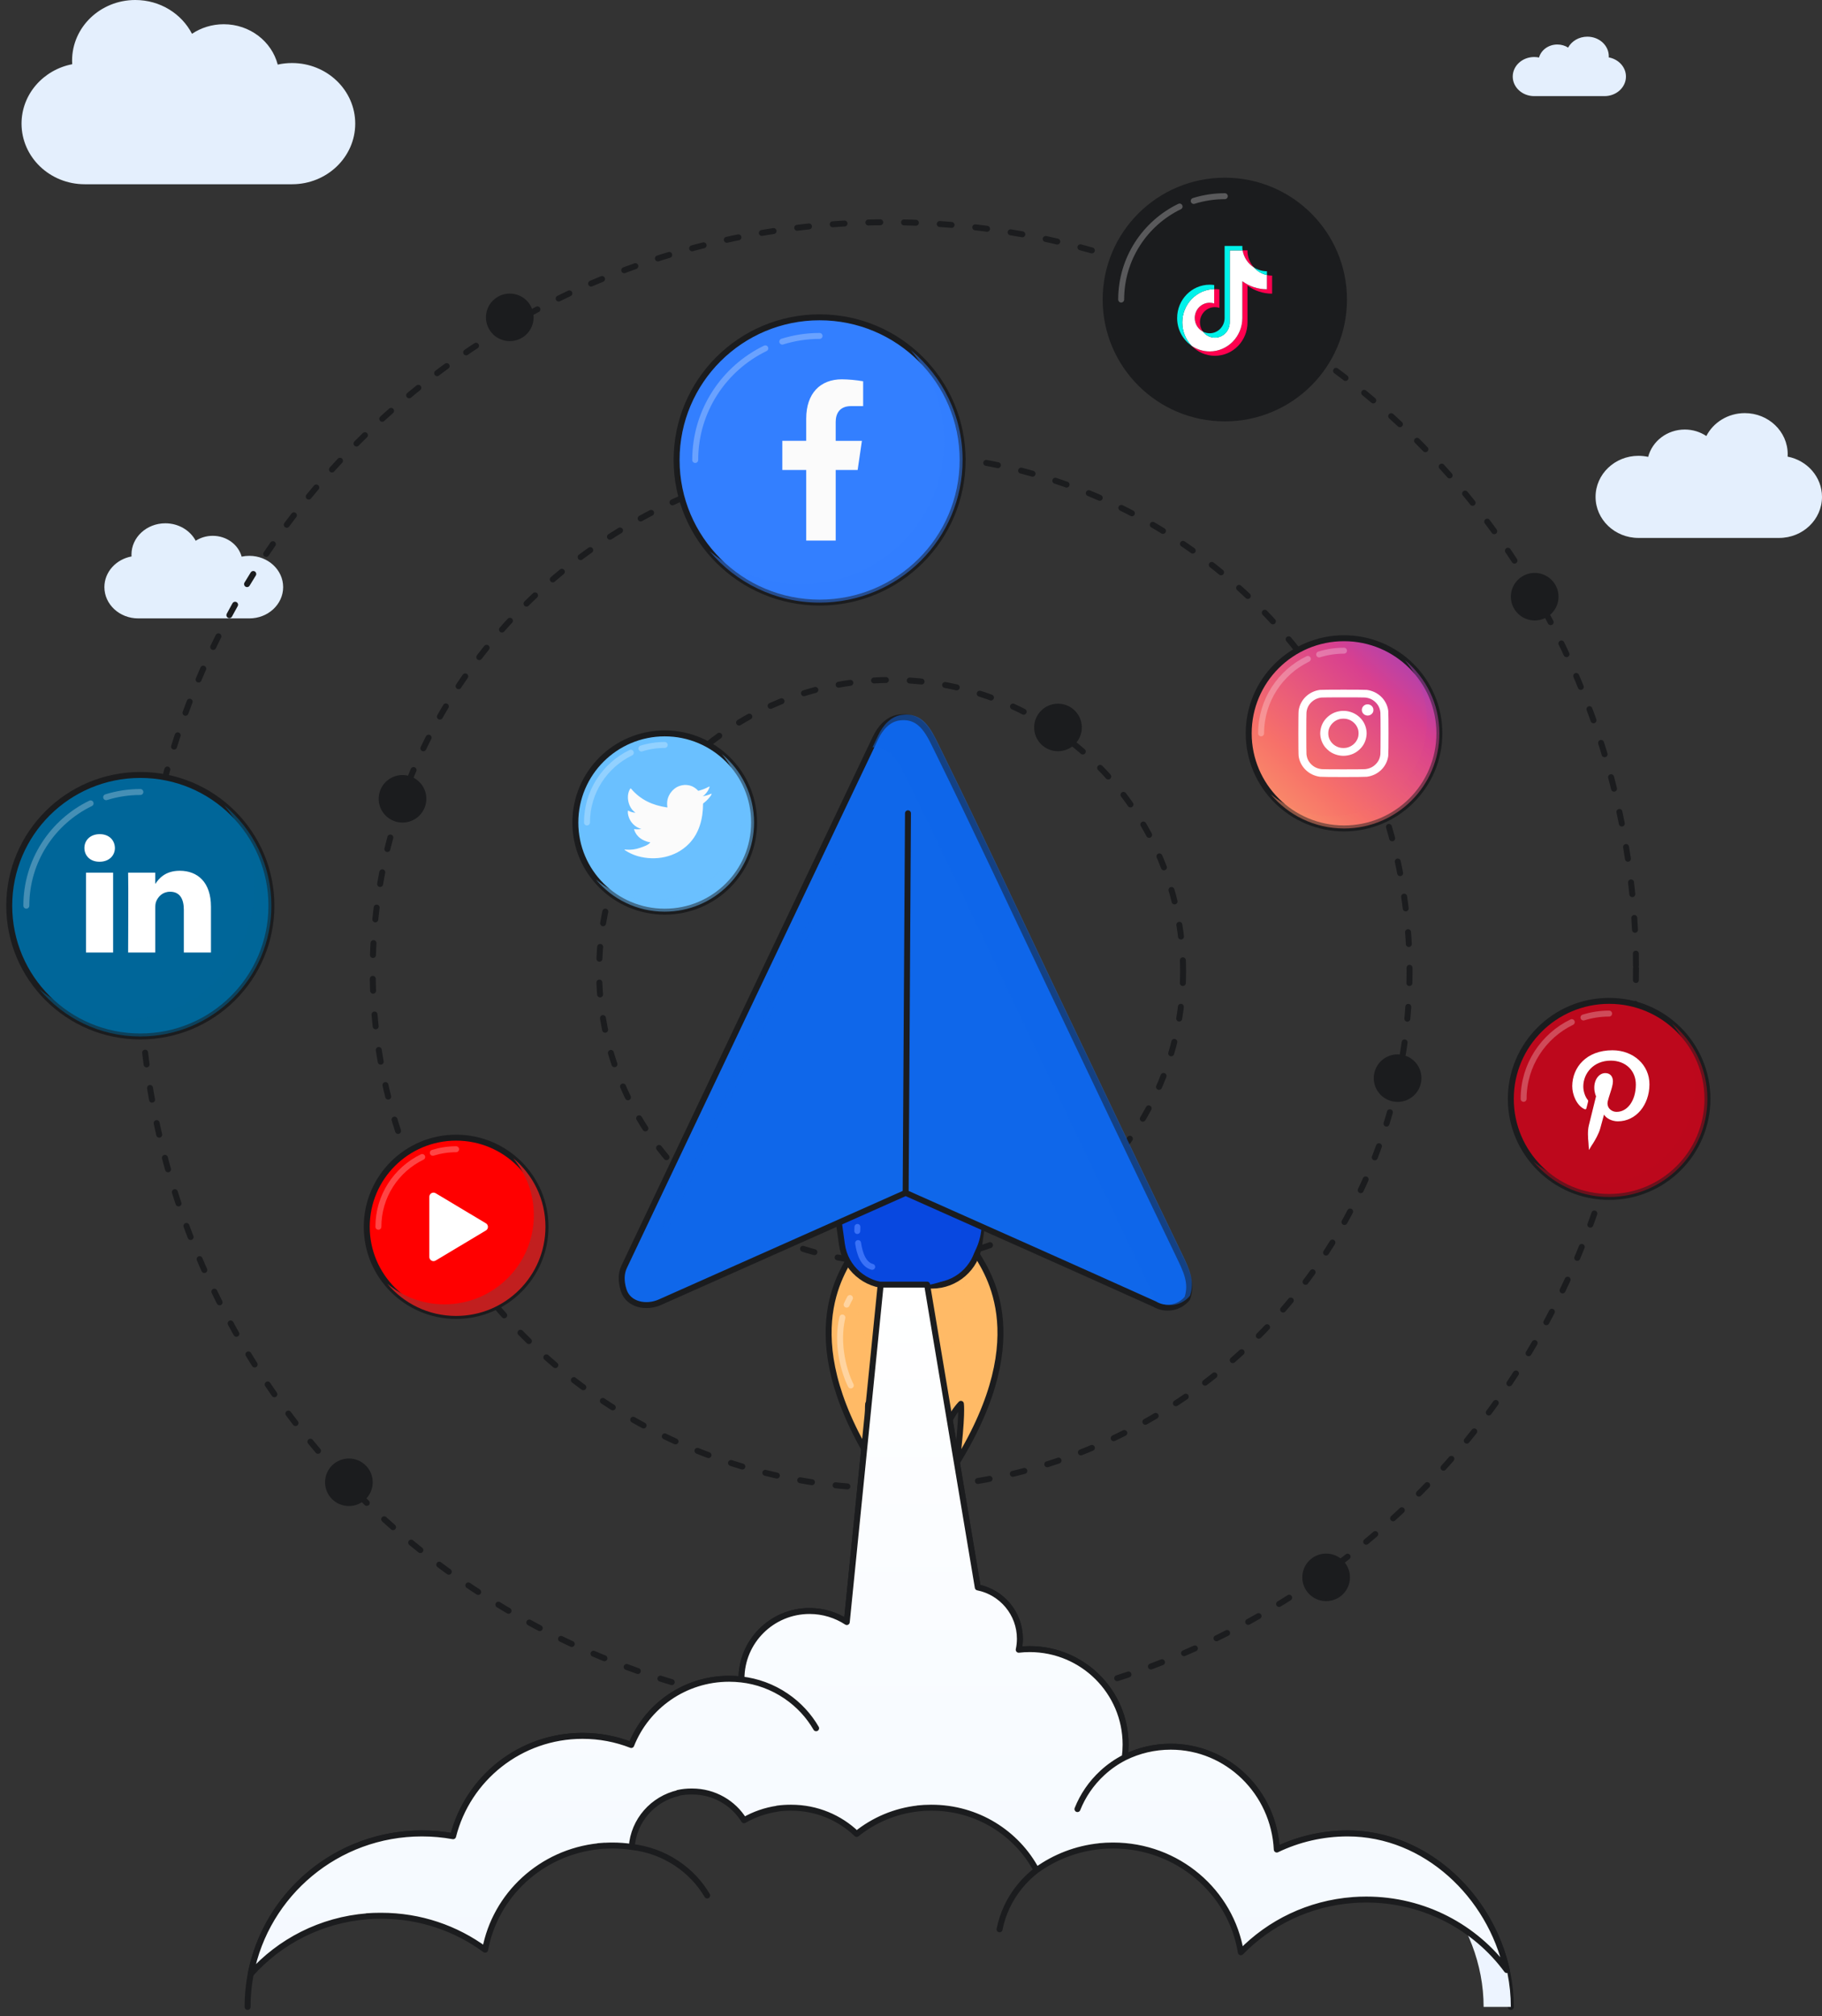 <?xml version="1.0" encoding="UTF-8"?>
<svg xmlns="http://www.w3.org/2000/svg" width="198" height="219" viewBox="0 0 198 219" fill="none">
  <rect x="0" y="0" width="198" height="219" fill="#333333" stroke="none"/>
  <path d="M15.023 67.174C12.991 67.174 11.344 65.652 11.344 63.776C11.344 62.13 12.611 60.757 14.294 60.444C14.289 60.377 14.287 60.31 14.287 60.242C14.287 58.365 15.934 56.844 17.966 56.844C19.414 56.844 20.667 57.616 21.267 58.739C21.792 58.401 22.43 58.203 23.117 58.203C24.634 58.203 25.907 59.166 26.259 60.465C26.526 60.408 26.805 60.378 27.091 60.378C29.123 60.378 30.77 61.899 30.77 63.776C30.77 65.652 29.123 67.174 27.091 67.174H15.023Z" fill="#E3EFFD"></path>
  <path d="M9.208 20.014C5.415 20.014 2.34 17.066 2.34 13.43C2.34 10.242 4.705 7.582 7.846 6.976C7.838 6.846 7.834 6.715 7.834 6.583C7.834 2.948 10.909 0 14.702 0C17.405 0 19.743 1.496 20.864 3.672C21.843 3.017 23.033 2.633 24.317 2.633C27.148 2.633 29.524 4.498 30.181 7.016C30.68 6.905 31.2 6.847 31.735 6.847C35.528 6.847 38.603 9.794 38.603 13.43C38.603 17.066 35.528 20.014 31.735 20.014H9.208Z" fill="#E4EFFD"></path>
  <ellipse cx="96.839" cy="105.494" rx="31.73" ry="31.635" stroke="#1B1C1E" stroke-width="0.647" stroke-linecap="round" stroke-dasharray="1.29 2.59"></ellipse>
  <ellipse cx="72.237" cy="89.348" rx="9.713" ry="9.684" fill="#6AC0FF" stroke="#1B1C1E" stroke-width="0.647"></ellipse>
  <g style="mix-blend-mode:multiply">
    <path d="M70.966 97.77C76.331 97.77 80.68 93.434 80.68 88.086C80.68 85.733 79.838 83.576 78.439 81.898C80.58 83.675 81.944 86.352 81.944 89.347C81.944 94.695 77.595 99.031 72.23 99.031C69.226 99.031 66.54 97.67 64.758 95.534C66.441 96.93 68.605 97.77 70.966 97.77Z" fill="#6AC0FF" fill-opacity="0.5"></path>
  </g>
  <path d="M63.789 89.343C63.789 86.01 65.731 83.129 68.549 81.764M72.235 80.922C71.353 80.922 70.501 81.057 69.701 81.307" stroke="white" stroke-opacity="0.27" stroke-width="0.647" stroke-linecap="round" stroke-linejoin="round"></path>
  <path d="M68.301 92.078L68.33 92.163C68.326 92.153 68.314 92.123 68.301 92.078Z" fill="#69C9D0"></path>
  <path d="M77.283 86.222C76.977 86.357 76.656 86.451 76.326 86.501C76.48 86.474 76.707 86.191 76.797 86.076C76.934 85.903 77.039 85.706 77.106 85.494C77.106 85.479 77.122 85.456 77.106 85.445C77.099 85.441 77.09 85.439 77.081 85.439C77.072 85.439 77.063 85.441 77.055 85.445C76.698 85.643 76.318 85.794 75.924 85.894C75.909 85.899 75.895 85.899 75.881 85.895C75.867 85.892 75.855 85.884 75.844 85.874C75.814 85.837 75.781 85.801 75.746 85.769C75.586 85.621 75.404 85.501 75.207 85.411C74.941 85.299 74.654 85.251 74.367 85.269C74.088 85.288 73.816 85.364 73.567 85.494C73.322 85.632 73.106 85.818 72.933 86.043C72.751 86.274 72.619 86.542 72.547 86.829C72.487 87.102 72.48 87.385 72.525 87.661C72.525 87.708 72.525 87.714 72.485 87.708C70.92 87.472 69.637 86.903 68.591 85.683C68.545 85.629 68.521 85.629 68.484 85.683C68.025 86.392 68.243 87.516 68.813 88.072C68.89 88.146 68.968 88.218 69.052 88.285C68.79 88.266 68.535 88.194 68.301 88.072C68.257 88.043 68.233 88.058 68.231 88.112C68.225 88.187 68.224 88.262 68.231 88.337C68.275 88.695 68.412 89.035 68.628 89.321C68.842 89.607 69.128 89.829 69.455 89.965C69.535 89.999 69.618 90.026 69.703 90.043C69.461 90.092 69.212 90.099 68.968 90.065C68.915 90.054 68.895 90.083 68.915 90.135C69.235 91.034 69.935 91.308 70.448 91.461C70.518 91.472 70.589 91.472 70.668 91.491L70.655 91.504C70.502 91.787 69.889 91.978 69.608 92.077C69.094 92.266 68.546 92.337 68.004 92.288C67.918 92.275 67.899 92.277 67.877 92.288C67.855 92.3 67.877 92.324 67.9 92.347C68.01 92.421 68.12 92.486 68.234 92.549C68.573 92.739 68.932 92.889 69.304 92.998C71.231 93.542 73.401 93.142 74.853 91.67C75.993 90.514 76.397 88.921 76.402 87.325C76.402 87.264 76.474 87.228 76.516 87.197C76.804 86.967 77.058 86.696 77.271 86.392C77.308 86.347 77.327 86.289 77.324 86.23C77.324 86.197 77.324 86.204 77.283 86.222L77.283 86.222Z" fill="#FBFBFB"></path>
  <ellipse cx="96.841" cy="105.496" rx="56.337" ry="56.168" stroke="#1B1C1E" stroke-width="0.647" stroke-linecap="round" stroke-dasharray="1.29 2.59"></ellipse>
  <ellipse cx="146.06" cy="79.658" rx="10.361" ry="10.33" fill="url(#paint0_linear_10970_5150)" stroke="#1B1C1E" stroke-width="0.647"></ellipse>
  <g style="mix-blend-mode:multiply">
    <path d="M144.708 88.648C150.43 88.648 155.069 84.024 155.069 78.319C155.069 75.809 154.171 73.509 152.679 71.719C154.963 73.614 156.417 76.469 156.417 79.663C156.417 85.368 151.779 89.993 146.057 89.993C142.852 89.993 139.986 88.542 138.086 86.263C139.881 87.753 142.19 88.648 144.708 88.648Z" fill="url(#paint1_linear_10970_5150)" fill-opacity="0.5"></path>
  </g>
  <path d="M137.047 79.662C137.047 76.107 139.119 73.034 142.124 71.578M146.056 70.68C145.115 70.68 144.207 70.824 143.353 71.091" stroke="white" stroke-opacity="0.27" stroke-width="0.647" stroke-linecap="round" stroke-linejoin="round"></path>
  <path d="M141.859 82.547L141.89 82.637C141.886 82.627 141.874 82.595 141.859 82.547Z" fill="#69C9D0"></path>
  <path fill-rule="evenodd" clip-rule="evenodd" d="M143.43 74.942C142.228 75.103 141.285 76.024 141.123 77.194C141.084 77.481 141.084 81.838 141.123 82.124C141.204 82.704 141.467 83.222 141.892 83.633C142.315 84.043 142.853 84.3 143.449 84.377C143.745 84.416 148.242 84.416 148.537 84.377C149.754 84.22 150.7 83.303 150.863 82.124C150.902 81.838 150.902 77.481 150.863 77.194C150.7 76.016 149.754 75.099 148.537 74.941C148.254 74.904 143.706 74.906 143.43 74.942ZM148.331 75.767C148.798 75.81 149.182 75.985 149.496 76.298C149.803 76.604 149.967 76.955 150.01 77.394C150.036 77.66 150.036 81.658 150.01 81.924C149.967 82.364 149.803 82.715 149.496 83.02C149.182 83.334 148.798 83.508 148.331 83.551C148.056 83.577 143.93 83.577 143.656 83.551C143.188 83.508 142.804 83.334 142.49 83.02C142.184 82.715 142.019 82.364 141.976 81.924C141.95 81.658 141.95 77.66 141.976 77.394C142.02 76.941 142.201 76.57 142.524 76.265C142.829 75.979 143.207 75.808 143.621 75.769C143.863 75.746 148.085 75.745 148.331 75.767ZM148.39 76.547C148.247 76.601 148.115 76.723 148.049 76.864C147.864 77.258 148.146 77.704 148.594 77.728C148.809 77.74 149.03 77.633 149.149 77.459C149.226 77.346 149.253 77.25 149.251 77.097C149.248 76.683 148.797 76.396 148.39 76.547ZM145.649 77.241C145.095 77.316 144.611 77.55 144.214 77.935C143.786 78.35 143.549 78.839 143.484 79.442C143.423 80.02 143.612 80.662 143.982 81.133C144.094 81.275 144.325 81.499 144.472 81.608C144.958 81.967 145.621 82.15 146.218 82.09C146.839 82.028 147.345 81.798 147.773 81.383C148.201 80.969 148.438 80.479 148.502 79.877C148.553 79.402 148.433 78.872 148.18 78.445C147.667 77.582 146.663 77.104 145.649 77.241ZM146.376 78.103C146.971 78.24 147.457 78.712 147.599 79.289C147.652 79.504 147.652 79.815 147.599 80.03C147.486 80.489 147.154 80.888 146.714 81.095C146.474 81.208 146.269 81.253 145.993 81.253C145.717 81.253 145.513 81.208 145.273 81.095C144.832 80.888 144.5 80.489 144.387 80.03C144.334 79.815 144.334 79.504 144.387 79.289C144.528 78.717 145.013 78.244 145.601 78.104C145.816 78.053 146.158 78.053 146.376 78.103Z" fill="white"></path>
  <ellipse cx="89.069" cy="49.963" rx="15.541" ry="15.495" fill="#337FFF" stroke="#1B1C1E" stroke-width="0.647"></ellipse>
  <path d="M93.202 51.056L93.665 47.888H90.817V45.828C90.817 44.962 91.215 44.114 92.486 44.114H93.8V41.416C93.035 41.285 92.262 41.213 91.488 41.203C89.144 41.203 87.613 42.723 87.613 45.471V47.887H85.016V51.055H87.613V58.719H90.818V51.055H93.204L93.202 51.056Z" fill="#FBFBFB"></path>
  <g style="mix-blend-mode:multiply">
    <path d="M87.042 63.442C95.625 63.442 102.583 56.505 102.583 47.947C102.583 44.183 101.237 40.732 98.997 38.047C102.424 40.889 104.606 45.173 104.606 49.965C104.606 58.522 97.648 65.459 89.065 65.459C84.257 65.459 79.96 63.283 77.109 59.865C79.803 62.099 83.265 63.442 87.042 63.442Z" fill="#337FFF" fill-opacity="0.5"></path>
  </g>
  <path d="M75.551 49.966C75.551 44.633 78.659 40.023 83.167 37.84M89.065 36.492C87.652 36.492 86.29 36.708 85.011 37.109" stroke="white" stroke-opacity="0.27" stroke-width="0.647" stroke-linecap="round" stroke-linejoin="round"></path>
  <path d="M82.766 54.312L82.812 54.449C82.806 54.433 82.787 54.386 82.766 54.312Z" fill="#69C9D0"></path>
  <ellipse cx="96.518" cy="105.164" rx="81.268" ry="81.024" stroke="#1B1C1E" stroke-width="0.647" stroke-linecap="round" stroke-dasharray="1.29 2.59"></ellipse>
  <ellipse cx="49.569" cy="133.262" rx="9.713" ry="9.684" fill="#FF0000" stroke="#1B1C1E" stroke-width="0.647"></ellipse>
  <g style="mix-blend-mode:multiply">
    <path d="M48.298 141.684C53.663 141.684 58.012 137.348 58.012 132C58.012 129.647 57.17 127.49 55.771 125.812C57.912 127.589 59.276 130.266 59.276 133.261C59.276 138.609 54.927 142.945 49.562 142.945C46.558 142.945 43.872 141.584 42.09 139.448C43.773 140.844 45.937 141.684 48.298 141.684Z" fill="#C11F1F"></path>
  </g>
  <path d="M46.656 136.539V130.002C46.656 129.65 47.04 129.433 47.342 129.613L52.805 132.882C53.099 133.057 53.099 133.483 52.806 133.659L47.342 136.928C47.04 137.108 46.656 136.891 46.656 136.539Z" fill="white"></path>
  <path d="M41.121 133.257C41.121 129.924 43.063 127.043 45.881 125.678M49.567 124.836C48.685 124.836 47.833 124.971 47.033 125.221" stroke="white" stroke-opacity="0.27" stroke-width="0.647" stroke-linecap="round" stroke-linejoin="round"></path>
  <path d="M45.633 135.969L45.662 136.053C45.658 136.044 45.646 136.014 45.633 135.969Z" fill="#69C9D0"></path>
  <path d="M122.23 190.893C122.291 190.439 122.322 189.975 122.322 189.505C122.322 183.778 117.657 179.135 111.901 179.135C111.497 179.135 111.099 179.158 110.708 179.203C110.791 178.817 110.834 178.417 110.834 178.006C110.834 175.254 108.869 172.958 106.259 172.433L100.749 139.539H95.706L92.022 176.195C90.859 175.436 89.469 174.995 87.974 174.995C83.89 174.995 80.578 178.29 80.578 182.354C80.578 182.381 80.579 182.407 80.579 182.433M122.23 190.893C123.741 190.151 125.436 189.735 127.225 189.735C133.399 189.735 138.441 194.683 138.751 200.906C141.083 199.786 143.698 199.158 146.46 199.158C156.266 199.158 164.187 208.245 164.187 218.003M122.23 190.893C121.367 191.331 120.549 191.893 119.802 192.58C118.573 193.711 117.667 195.06 117.09 196.512M26.906 218.003C26.906 207.595 35.386 199.158 45.846 199.158C47.005 199.158 48.139 199.261 49.241 199.46C50.822 193.196 56.519 188.558 63.305 188.558C65.174 188.558 66.96 188.909 68.6 189.55C70.274 185.336 74.404 182.355 79.234 182.355C79.689 182.355 80.138 182.382 80.579 182.433M80.579 182.433C82.265 182.626 83.93 183.219 85.429 184.238C86.811 185.178 87.906 186.38 88.69 187.732" stroke="#1B1C1E" stroke-width="0.647" stroke-linecap="round" stroke-linejoin="round"></path>
  <g style="mix-blend-mode:multiply">
    <path d="M97.789 139.539L103.299 172.433C105.909 172.958 107.875 175.254 107.875 178.006C107.875 178.417 107.831 178.817 107.748 179.203C108.139 179.158 108.538 179.135 108.941 179.135C114.697 179.135 119.363 183.778 119.363 189.505C119.363 189.975 119.331 190.439 119.27 190.893C120.22 190.427 121.241 190.09 122.314 189.903C122.319 189.771 122.321 189.638 122.321 189.505C122.321 183.778 117.655 179.135 111.9 179.135C111.496 179.135 111.098 179.158 110.707 179.203C110.79 178.817 110.833 178.417 110.833 178.006C110.833 175.254 108.868 172.958 106.257 172.433L100.748 139.539H97.789Z" fill="#EDF4FF"></path>
    <path d="M125.744 189.831C131.227 190.547 135.506 195.188 135.791 200.906C136.703 200.468 137.657 200.105 138.647 199.826C137.845 194.121 133.036 189.735 127.224 189.735C126.723 189.735 126.229 189.768 125.744 189.831Z" fill="#EDF4FF"></path>
    <path d="M144.929 199.223C154.065 200.051 161.227 208.724 161.227 218.003H164.186C164.186 208.245 156.265 199.158 146.459 199.158C145.944 199.158 145.434 199.18 144.929 199.223Z" fill="#EDF4FF"></path>
  </g>
  <path d="M99.402 172.519V172.517L99.402 172.515C99.409 172.361 100.111 157.109 104.424 152.492C104.424 152.492 104.616 153.722 103.969 158.887C112.711 144.684 106.916 137.733 105.897 135.828H92.872C91.853 137.733 86.058 144.684 94.8 158.887C94.153 153.722 94.345 152.492 94.345 152.492C95.88 154.873 99.117 166.817 99.402 172.519Z" fill="#FFBA66"></path>
  <path d="M99.402 172.519V172.517C99.402 172.519 100.089 157.133 104.424 152.492C104.424 152.492 104.616 153.722 103.969 158.887C112.711 144.684 106.916 137.733 105.897 135.828H92.872C91.853 137.733 86.058 144.684 94.8 158.887C94.153 153.722 94.345 152.492 94.345 152.492C95.88 154.873 99.117 166.817 99.402 172.519ZM99.402 172.519L99.402 172.518M99.402 172.519V172.521L99.402 172.52" stroke="#1B1C1E" stroke-width="0.647" stroke-linejoin="round"></path>
  <path d="M92.459 150.495C91.767 149.124 90.84 146.081 91.542 143.115M92.366 140.996C92.232 141.234 92.112 141.474 92.006 141.718" stroke="#FFD4A0" stroke-width="0.647" stroke-linecap="round" stroke-linejoin="round"></path>
  <g style="mix-blend-mode:multiply">
    <path d="M94.491 135.047C93.61 136.694 91.955 141.172 94.333 145.915C97.306 151.843 98.627 155.465 98.957 159.088C99.288 155.465 100.609 151.843 103.582 145.915C105.96 141.172 104.305 136.694 103.424 135.047H94.491Z" fill="#FFBA66" fill-opacity="0.5"></path>
  </g>
  <g style="mix-blend-mode:multiply">
    <path d="M95.94 135.047C95.404 136.049 94.694 138.775 96.141 141.661C97.95 145.269 98.754 147.473 98.956 149.678C99.156 147.473 99.96 145.269 101.77 141.661C103.217 138.775 102.507 136.049 101.971 135.047H95.94Z" fill="#FFBA66" fill-opacity="0.5"></path>
  </g>
  <path d="M90.656 129.203H107.257L106.417 135.195C106.059 137.749 103.867 139.65 101.28 139.65H96.633C94.046 139.65 91.855 137.749 91.496 135.195L90.656 129.203Z" fill="#0848E0" stroke="#1B1C1E" stroke-width="0.647"></path>
  <g style="mix-blend-mode:multiply">
    <path d="M95.618 139.203C96.373 139.489 97.189 139.645 98.037 139.645L99.878 139.645C103.27 139.645 106.142 137.153 106.612 133.805L107.258 129.199L104.635 129.199L104.051 133.362C103.581 136.711 100.708 139.203 97.317 139.203H95.618Z" fill="#0848E0"></path>
  </g>
  <path d="M93.179 133.275C93.171 133.409 93.166 133.559 93.165 133.718M94.78 137.611C93.84 137.377 93.415 136.19 93.252 135.028" stroke="#3A72F8" stroke-width="0.647" stroke-linecap="round"></path>
  <path d="M98.419 129.575L71.74 141.443C70.226 142.13 68.285 141.739 67.777 140.158C67.456 139.159 67.504 138.295 67.828 137.605C76.954 118.375 86.099 99.152 95.142 80.159C95.65 79.093 96.491 78.12 97.662 77.946C100.263 77.558 101.085 79.944 102.029 81.806C106.083 90.031 109.956 98.367 113.906 106.654C118.633 116.581 123.368 126.528 128.13 136.406C128.858 137.926 129.601 139.336 129.028 141.023C128.612 141.54 128.022 141.889 127.368 142.005C126.713 142.121 126.038 141.997 125.468 141.656C116.955 137.815 107.015 133.407 98.419 129.575Z" fill="#0F67EA"></path>
  <path d="M98.672 88.346L98.419 129.575M98.419 129.575L71.74 141.443C70.226 142.13 68.285 141.739 67.777 140.158C67.456 139.159 67.504 138.295 67.828 137.605C76.954 118.375 86.099 99.152 95.142 80.159C95.65 79.093 96.491 78.12 97.662 77.946C100.263 77.558 101.085 79.944 102.029 81.806C106.083 90.031 109.956 98.367 113.906 106.654C118.633 116.581 123.368 126.528 128.13 136.406C128.858 137.926 129.601 139.336 129.028 141.023C128.612 141.54 128.022 141.889 127.368 142.005C126.713 142.121 126.038 141.997 125.468 141.656C116.955 137.815 107.015 133.407 98.419 129.575Z" stroke="#1B1C1E" stroke-width="0.647" stroke-linecap="round" stroke-linejoin="round"></path>
  <g style="mix-blend-mode:screen">
    <path d="M91.349 93.561L90.41 95.521M72.117 133.734L88.065 100.42" stroke="#0F67EA" stroke-opacity="0.8" stroke-width="0.647" stroke-linecap="round" stroke-linejoin="round"></path>
  </g>
  <g style="mix-blend-mode:multiply">
    <path d="M94.816 81.174C96.828 81.103 97.671 82.841 98.457 84.461C98.557 84.669 98.657 84.875 98.759 85.075C101.601 90.841 104.355 96.662 107.108 102.483C108.282 104.964 109.456 107.446 110.636 109.922L111.294 111.304C115.803 120.772 120.319 130.255 124.86 139.674C124.892 139.742 124.925 139.809 124.957 139.877C125.188 140.356 125.414 140.825 125.592 141.298C125.648 141.323 125.704 141.348 125.759 141.373C126.33 141.715 127.005 141.839 127.659 141.723C128.314 141.606 128.903 141.257 129.319 140.741C129.866 139.128 129.213 137.77 128.519 136.326C128.486 136.259 128.454 136.191 128.421 136.123C123.88 126.704 119.364 117.221 114.856 107.754L114.198 106.372C113.017 103.895 111.843 101.414 110.67 98.933C107.916 93.112 105.163 87.29 102.32 81.524C102.219 81.324 102.119 81.118 102.018 80.91C101.179 79.181 100.275 77.317 97.954 77.663C96.782 77.838 95.941 78.811 95.434 79.877C95.228 80.309 95.022 80.742 94.816 81.174Z" fill="#0F67EA" fill-opacity="0.5"></path>
  </g>
  <path d="M92.021 176.195L95.705 139.539H100.748L106.257 172.433C108.868 172.958 110.833 175.254 110.833 178.006C110.833 178.417 110.789 178.817 110.707 179.203C111.098 179.158 111.496 179.135 111.9 179.135C117.655 179.135 122.321 183.778 122.321 189.505C122.321 189.975 122.29 190.439 122.229 190.893C123.74 190.151 125.434 189.735 127.224 189.735C133.398 189.735 138.44 194.683 138.75 200.906C141.081 199.786 143.696 199.158 146.459 199.158C154.902 199.158 161.948 205.895 163.743 213.996C160.321 209.357 154.757 206.339 148.476 206.339C148.472 206.339 148.469 206.339 148.465 206.339C148.462 206.339 148.458 206.339 148.455 206.339C147.972 206.339 147.494 206.357 147.02 206.392C147.024 206.392 147.028 206.393 147.031 206.393C142.248 206.749 137.963 208.858 134.844 212.068C133.773 205.494 127.967 200.47 120.967 200.47C120.959 200.47 120.95 200.47 120.941 200.47C120.933 200.47 120.924 200.47 120.915 200.47C120.431 200.47 119.952 200.494 119.481 200.541C119.49 200.542 119.498 200.543 119.507 200.544C116.953 200.802 114.601 201.733 112.639 203.152C110.495 199.117 106.192 196.362 101.233 196.362C101.221 196.362 101.208 196.362 101.196 196.362C101.184 196.362 101.171 196.362 101.159 196.362C100.674 196.362 100.195 196.388 99.724 196.439C99.737 196.441 99.749 196.442 99.762 196.443C97.248 196.724 94.955 197.716 93.096 199.21C91.262 197.448 88.752 196.362 85.984 196.362C85.969 196.362 85.953 196.362 85.938 196.362C85.923 196.362 85.908 196.362 85.892 196.362C85.405 196.362 84.927 196.395 84.458 196.46C84.473 196.462 84.489 196.464 84.504 196.467C83.189 196.655 81.955 197.091 80.854 197.724C79.702 195.852 77.609 194.601 75.219 194.601C75.202 194.601 75.185 194.601 75.168 194.601C75.151 194.601 75.133 194.601 75.116 194.601C74.623 194.601 74.143 194.654 73.681 194.755C73.699 194.758 73.716 194.762 73.734 194.766C70.955 195.396 68.849 197.754 68.656 200.624C67.968 200.523 67.264 200.47 66.548 200.47C66.258 200.47 65.971 200.479 65.685 200.496C65.685 200.494 65.686 200.491 65.686 200.489C65.456 200.501 65.227 200.518 65 200.541C65.019 200.543 65.038 200.545 65.057 200.547C58.834 201.191 53.823 205.821 52.721 211.787C49.574 209.472 45.667 208.1 41.432 208.1C41.408 208.1 41.385 208.1 41.361 208.1C41.338 208.1 41.314 208.1 41.29 208.1C40.808 208.1 40.329 208.118 39.856 208.153C39.88 208.155 39.904 208.156 39.927 208.158C34.879 208.55 30.39 210.895 27.246 214.424C28.926 205.728 36.614 199.158 45.844 199.158C47.003 199.158 48.138 199.261 49.24 199.46C50.821 193.196 56.518 188.558 63.304 188.558C65.173 188.558 66.959 188.909 68.599 189.55C70.273 185.336 74.403 182.355 79.233 182.355C79.688 182.355 80.137 182.382 80.578 182.433C80.577 182.407 80.577 182.381 80.577 182.354C80.577 178.29 83.888 174.995 87.973 174.995C89.467 174.995 90.858 175.436 92.021 176.195Z" fill="url(#paint2_linear_10970_5150)"></path>
  <path d="M122.229 190.893C122.29 190.439 122.321 189.975 122.321 189.505C122.321 183.778 117.655 179.135 111.9 179.135C111.496 179.135 111.098 179.158 110.707 179.203C110.79 178.817 110.833 178.417 110.833 178.006C110.833 175.254 108.868 172.958 106.257 172.433L100.748 139.539H95.705L92.021 176.195C90.858 175.436 89.467 174.995 87.973 174.995C83.888 174.995 80.577 178.29 80.577 182.354C80.577 182.381 80.577 182.407 80.578 182.433M122.229 190.893C123.74 190.151 125.434 189.735 127.224 189.735C133.398 189.735 138.44 194.683 138.75 200.906C141.081 199.786 143.696 199.158 146.459 199.158C154.902 199.158 161.948 205.895 163.743 213.996C160.321 209.357 154.757 206.339 148.476 206.339C148.472 206.339 148.469 206.339 148.465 206.339C148.462 206.339 148.458 206.339 148.455 206.339C147.972 206.339 147.494 206.357 147.02 206.392C147.024 206.392 147.028 206.393 147.031 206.393C142.248 206.749 137.963 208.858 134.844 212.068C133.773 205.494 127.967 200.47 120.967 200.47C120.959 200.47 120.95 200.47 120.941 200.47C120.933 200.47 120.924 200.47 120.915 200.47C120.431 200.47 119.952 200.494 119.481 200.541C119.49 200.542 119.498 200.543 119.507 200.544C116.953 200.802 114.601 201.733 112.639 203.152M122.229 190.893C121.365 191.331 120.547 191.893 119.801 192.58C118.572 193.711 117.666 195.06 117.089 196.512M112.639 203.152C110.495 199.117 106.192 196.362 101.233 196.362C101.221 196.362 101.208 196.362 101.196 196.362C101.184 196.362 101.171 196.362 101.159 196.362C100.674 196.362 100.195 196.388 99.724 196.439C99.737 196.441 99.749 196.442 99.762 196.443C97.248 196.724 94.955 197.716 93.096 199.21C91.262 197.448 88.752 196.362 85.984 196.362C85.969 196.362 85.953 196.362 85.938 196.362C85.923 196.362 85.908 196.362 85.892 196.362C85.405 196.362 84.927 196.395 84.458 196.46C84.473 196.462 84.489 196.464 84.504 196.467C83.189 196.655 81.955 197.091 80.854 197.724C79.702 195.852 77.609 194.601 75.219 194.601C75.202 194.601 75.185 194.601 75.168 194.601C75.151 194.601 75.133 194.601 75.116 194.601C74.623 194.601 74.143 194.654 73.681 194.755C73.699 194.758 73.716 194.762 73.734 194.766C70.955 195.396 68.849 197.754 68.656 200.624M112.639 203.152C111.98 203.657 111.369 204.245 110.823 204.914C109.677 206.319 108.949 207.921 108.623 209.574M68.656 200.624C67.968 200.523 67.264 200.47 66.548 200.47C66.258 200.47 65.971 200.479 65.685 200.496C65.685 200.494 65.686 200.491 65.686 200.489C65.456 200.501 65.227 200.518 65 200.541C65.019 200.543 65.038 200.545 65.057 200.547C58.834 201.191 53.823 205.821 52.721 211.787C49.574 209.472 45.667 208.1 41.432 208.1C41.408 208.1 41.385 208.1 41.361 208.1C41.338 208.1 41.314 208.1 41.29 208.1C40.808 208.1 40.329 208.118 39.856 208.153C39.88 208.155 39.904 208.156 39.927 208.158C34.879 208.55 30.39 210.895 27.246 214.424C28.926 205.728 36.614 199.158 45.844 199.158C47.003 199.158 48.138 199.261 49.24 199.46C50.821 193.196 56.518 188.558 63.304 188.558C65.173 188.558 66.959 188.909 68.599 189.55C70.273 185.336 74.403 182.355 79.233 182.355C79.688 182.355 80.137 182.382 80.578 182.433M68.656 200.624C70.36 200.817 72.043 201.406 73.557 202.42C74.954 203.355 76.06 204.551 76.853 205.896M80.578 182.433C82.264 182.626 83.929 183.219 85.428 184.238C86.81 185.178 87.904 186.38 88.689 187.732" stroke="#1B1C1E" stroke-width="0.647" stroke-linecap="round" stroke-linejoin="round"></path>
  <ellipse cx="55.398" cy="34.473" rx="2.59" ry="2.582" fill="#1B1C1E"></ellipse>
  <ellipse cx="43.742" cy="86.77" rx="2.59" ry="2.582" fill="#1B1C1E"></ellipse>
  <ellipse cx="37.914" cy="161.012" rx="2.59" ry="2.582" fill="#1B1C1E"></ellipse>
  <ellipse cx="151.879" cy="117.113" rx="2.59" ry="2.582" fill="#1B1C1E"></ellipse>
  <ellipse cx="144.113" cy="171.34" rx="2.59" ry="2.582" fill="#1B1C1E"></ellipse>
  <ellipse cx="114.973" cy="79.02" rx="2.59" ry="2.582" fill="#1B1C1E"></ellipse>
  <ellipse cx="166.777" cy="64.816" rx="2.59" ry="2.582" fill="#1B1C1E"></ellipse>
  <ellipse cx="174.868" cy="119.369" rx="10.685" ry="10.65" fill="#BD081C" stroke="#1B1C1E" stroke-width="0.647"></ellipse>
  <g style="mix-blend-mode:multiply">
    <path d="M173.47 128.635C179.371 128.635 184.155 123.867 184.155 117.985C184.155 115.397 183.229 113.025 181.69 111.18C184.045 113.133 185.545 116.078 185.545 119.371C185.545 125.253 180.761 130.021 174.86 130.021C171.555 130.021 168.601 128.525 166.641 126.176C168.492 127.711 170.873 128.635 173.47 128.635Z" fill="#BD081C" fill-opacity="0.5"></path>
  </g>
  <path d="M165.574 119.363C165.574 115.697 167.711 112.529 170.81 111.028M174.865 110.102C173.894 110.102 172.958 110.25 172.078 110.526" stroke="white" stroke-opacity="0.27" stroke-width="0.647" stroke-linecap="round" stroke-linejoin="round"></path>
  <path d="M170.535 122.344L170.567 122.437C170.563 122.426 170.55 122.394 170.535 122.344Z" fill="#69C9D0"></path>
  <path d="M173.084 124.258C173.068 124.243 172.678 124.917 172.678 124.917C172.678 124.917 172.61 124.124 172.621 124.128C172.566 123.619 172.519 122.836 172.655 122.28C172.778 121.778 173.445 119.082 173.445 119.082C173.445 119.082 173.251 118.697 173.255 118.127C173.261 117.232 173.794 116.564 174.453 116.564C175.014 116.564 175.282 116.976 175.279 117.47C175.277 117.823 175.128 118.286 174.971 118.775C174.882 119.051 174.79 119.336 174.721 119.613C174.563 120.253 175.042 120.775 175.687 120.775C176.854 120.775 177.759 119.57 177.77 117.829C177.78 116.288 176.657 115.211 175.043 115.211C173.174 115.211 172.068 116.585 172.059 118.004C172.056 118.557 172.269 119.15 172.539 119.472C172.592 119.536 172.6 119.592 172.583 119.657C172.554 119.771 172.506 119.96 172.465 120.119L172.465 120.119C172.433 120.242 172.406 120.347 172.396 120.386C172.367 120.504 172.3 120.529 172.176 120.472C171.358 120.098 170.852 118.923 170.858 117.98C170.871 115.95 172.388 114.086 175.223 114.086C177.502 114.086 179.263 115.676 179.249 117.802C179.235 120.02 177.797 121.804 175.815 121.804C175.15 121.804 174.526 121.466 174.314 121.065C174.314 121.065 173.977 122.294 173.896 122.595C173.747 123.144 173.354 123.829 173.084 124.258Z" fill="white"></path>
  <ellipse cx="133.103" cy="32.537" rx="12.951" ry="12.912" fill="#1B1C1E" stroke="#1B1C1E" stroke-width="0.647"></ellipse>
  <path d="M135.569 31.025C136.322 31.575 137.244 31.899 138.241 31.899V29.939C138.052 29.939 137.864 29.919 137.68 29.878V31.422C136.684 31.422 135.761 31.098 135.008 30.547V34.548C135.008 36.549 133.422 38.171 131.465 38.171C130.735 38.171 130.056 37.945 129.492 37.558C130.136 38.231 131.033 38.648 132.026 38.648C133.983 38.648 135.569 37.026 135.569 35.025V31.025H135.569ZM136.261 29.047C135.876 28.617 135.624 28.062 135.569 27.447V27.195H135.038C135.171 27.976 135.628 28.643 136.261 29.047ZM130.73 36.023C130.515 35.734 130.399 35.382 130.399 35.019C130.399 34.104 131.125 33.362 132.02 33.362C132.187 33.362 132.353 33.388 132.512 33.439V31.435C132.326 31.409 132.139 31.398 131.951 31.402V32.962C131.792 32.911 131.626 32.884 131.459 32.885C130.564 32.885 129.838 33.627 129.838 34.542C129.838 35.189 130.201 35.75 130.73 36.023Z" fill="#FF004F"></path>
  <path d="M135.006 30.547C135.759 31.098 136.682 31.422 137.678 31.422V29.878C137.122 29.757 136.63 29.46 136.259 29.047C135.626 28.643 135.17 27.976 135.036 27.195H133.639V35.025C133.636 35.938 132.912 36.677 132.018 36.677C131.492 36.677 131.024 36.42 130.728 36.023C130.199 35.75 129.836 35.189 129.836 34.542C129.836 33.627 130.562 32.885 131.457 32.885C131.629 32.885 131.794 32.912 131.949 32.962V31.402C130.027 31.443 128.48 33.049 128.48 35.025C128.48 36.011 128.866 36.905 129.49 37.558C130.054 37.945 130.733 38.171 131.463 38.171C133.42 38.171 135.006 36.549 135.006 34.548V30.547H135.006Z" fill="white"></path>
  <path d="M137.68 29.879V29.462C137.179 29.463 136.687 29.319 136.262 29.048C136.638 29.469 137.134 29.76 137.68 29.879ZM135.038 27.196C135.025 27.121 135.016 27.046 135.009 26.971V26.719H133.08V34.548C133.077 35.461 132.353 36.2 131.46 36.2C131.197 36.2 130.95 36.136 130.73 36.023C131.027 36.421 131.494 36.677 132.021 36.677C132.914 36.677 133.638 35.938 133.642 35.026V27.196H135.038ZM131.952 31.403V30.959C131.791 30.936 131.628 30.925 131.465 30.925C129.508 30.925 127.922 32.547 127.922 34.548C127.922 35.803 128.545 36.908 129.493 37.559C128.868 36.906 128.483 36.011 128.483 35.025C128.483 33.05 130.029 31.444 131.952 31.403Z" fill="#00F2EA"></path>
  <g style="mix-blend-mode:multiply">
    <path d="M131.414 43.772C138.567 43.772 144.365 37.991 144.365 30.86C144.365 27.723 143.243 24.847 141.377 22.609C144.232 24.978 146.05 28.548 146.05 32.541C146.05 39.672 140.252 45.453 133.099 45.453C129.093 45.453 125.512 43.639 123.137 40.791C125.381 42.653 128.266 43.772 131.414 43.772Z" fill="#1B1C1E"></path>
  </g>
  <path d="M121.84 32.541C121.84 28.096 124.43 24.255 128.187 22.435M133.102 21.312C131.925 21.312 130.79 21.492 129.723 21.826" stroke="white" stroke-opacity="0.27" stroke-width="0.647" stroke-linecap="round" stroke-linejoin="round"></path>
  <path d="M127.848 36.172L127.887 36.286C127.881 36.273 127.866 36.233 127.848 36.172Z" fill="#69C9D0"></path>
  <ellipse cx="15.25" cy="98.383" rx="14.246" ry="14.203" fill="#006699" stroke="#1B1C1E" stroke-width="0.647"></ellipse>
  <g style="mix-blend-mode:multiply">
    <path d="M13.394 110.734C21.263 110.734 27.643 104.375 27.643 96.53C27.643 93.09 26.415 89.934 24.373 87.477C27.503 90.082 29.493 94.001 29.493 98.383C29.493 106.227 23.114 112.586 15.245 112.586C10.827 112.586 6.879 110.582 4.266 107.437C6.738 109.495 9.921 110.734 13.394 110.734Z" fill="#006699" fill-opacity="0.5"></path>
  </g>
  <path d="M2.863 98.382C2.863 93.493 5.713 89.268 9.846 87.266M15.254 86.031C13.959 86.031 12.71 86.229 11.536 86.597" stroke="white" stroke-opacity="0.27" stroke-width="0.647" stroke-linecap="round" stroke-linejoin="round"></path>
  <path d="M12.294 103.465V94.79H9.345V103.465H12.294ZM10.82 93.607C11.848 93.607 12.488 92.94 12.488 92.109C12.468 91.258 11.848 90.609 10.839 90.609C9.83 90.609 9.172 91.257 9.172 92.109C9.172 92.962 9.812 93.607 10.801 93.607H10.82ZM13.926 103.465H16.874V98.622C16.874 98.363 16.893 98.103 16.972 97.919C17.184 97.4 17.67 96.864 18.484 96.864C19.551 96.864 19.977 97.659 19.977 98.825V103.465H22.926V98.491C22.926 95.827 21.472 94.587 19.531 94.587C17.941 94.587 17.242 95.456 16.854 96.048H16.872V94.79H13.924C13.964 95.605 13.924 103.465 13.924 103.465H13.926Z" fill="white"></path>
  <path d="M193.34 58.433C195.913 58.433 198 56.436 198 53.973C198 51.813 196.395 50.011 194.263 49.601C194.269 49.513 194.272 49.424 194.272 49.335C194.272 46.872 192.185 44.875 189.611 44.875C187.777 44.875 186.191 45.889 185.43 47.362C184.766 46.919 183.958 46.659 183.087 46.659C181.166 46.659 179.554 47.922 179.108 49.628C178.769 49.553 178.416 49.513 178.053 49.513C175.48 49.513 173.393 51.51 173.393 53.973C173.393 56.436 175.48 58.433 178.053 58.433H193.34Z" fill="#E4EFFD"></path>
  <path d="M174.365 10.441C175.652 10.441 176.695 9.49 176.695 8.317C176.695 7.288 175.893 6.43 174.827 6.235C174.83 6.193 174.831 6.151 174.831 6.108C174.831 4.935 173.788 3.984 172.501 3.984C171.584 3.984 170.791 4.467 170.41 5.169C170.078 4.958 169.674 4.834 169.239 4.834C168.278 4.834 167.472 5.435 167.249 6.248C167.08 6.212 166.903 6.193 166.722 6.193C165.435 6.193 164.392 7.144 164.392 8.317C164.392 9.49 165.435 10.441 166.722 10.441H174.365Z" fill="#E4EFFD"></path>
  <defs>
    <linearGradient id="paint0_linear_10970_5150" x1="156.421" y1="69.328" x2="135.767" y2="91.986" gradientUnits="userSpaceOnUse">
      <stop stop-color="#9143C6"></stop>
      <stop offset="0.271" stop-color="#D8408F"></stop>
      <stop offset="0.667" stop-color="#F77169"></stop>
      <stop offset="1" stop-color="#FBA66A"></stop>
    </linearGradient>
    <linearGradient id="paint1_linear_10970_5150" x1="156.417" y1="71.719" x2="138.148" y2="91.763" gradientUnits="userSpaceOnUse">
      <stop stop-color="#9143C6"></stop>
      <stop offset="0.271" stop-color="#D8408F"></stop>
      <stop offset="0.667" stop-color="#F77169"></stop>
      <stop offset="1" stop-color="#FBA66A"></stop>
    </linearGradient>
    <linearGradient id="paint2_linear_10970_5150" x1="95.495" y1="139.539" x2="95.495" y2="214.424" gradientUnits="userSpaceOnUse">
      <stop stop-color="white"></stop>
      <stop offset="1" stop-color="#F4F9FF"></stop>
    </linearGradient>
  </defs>
</svg>
